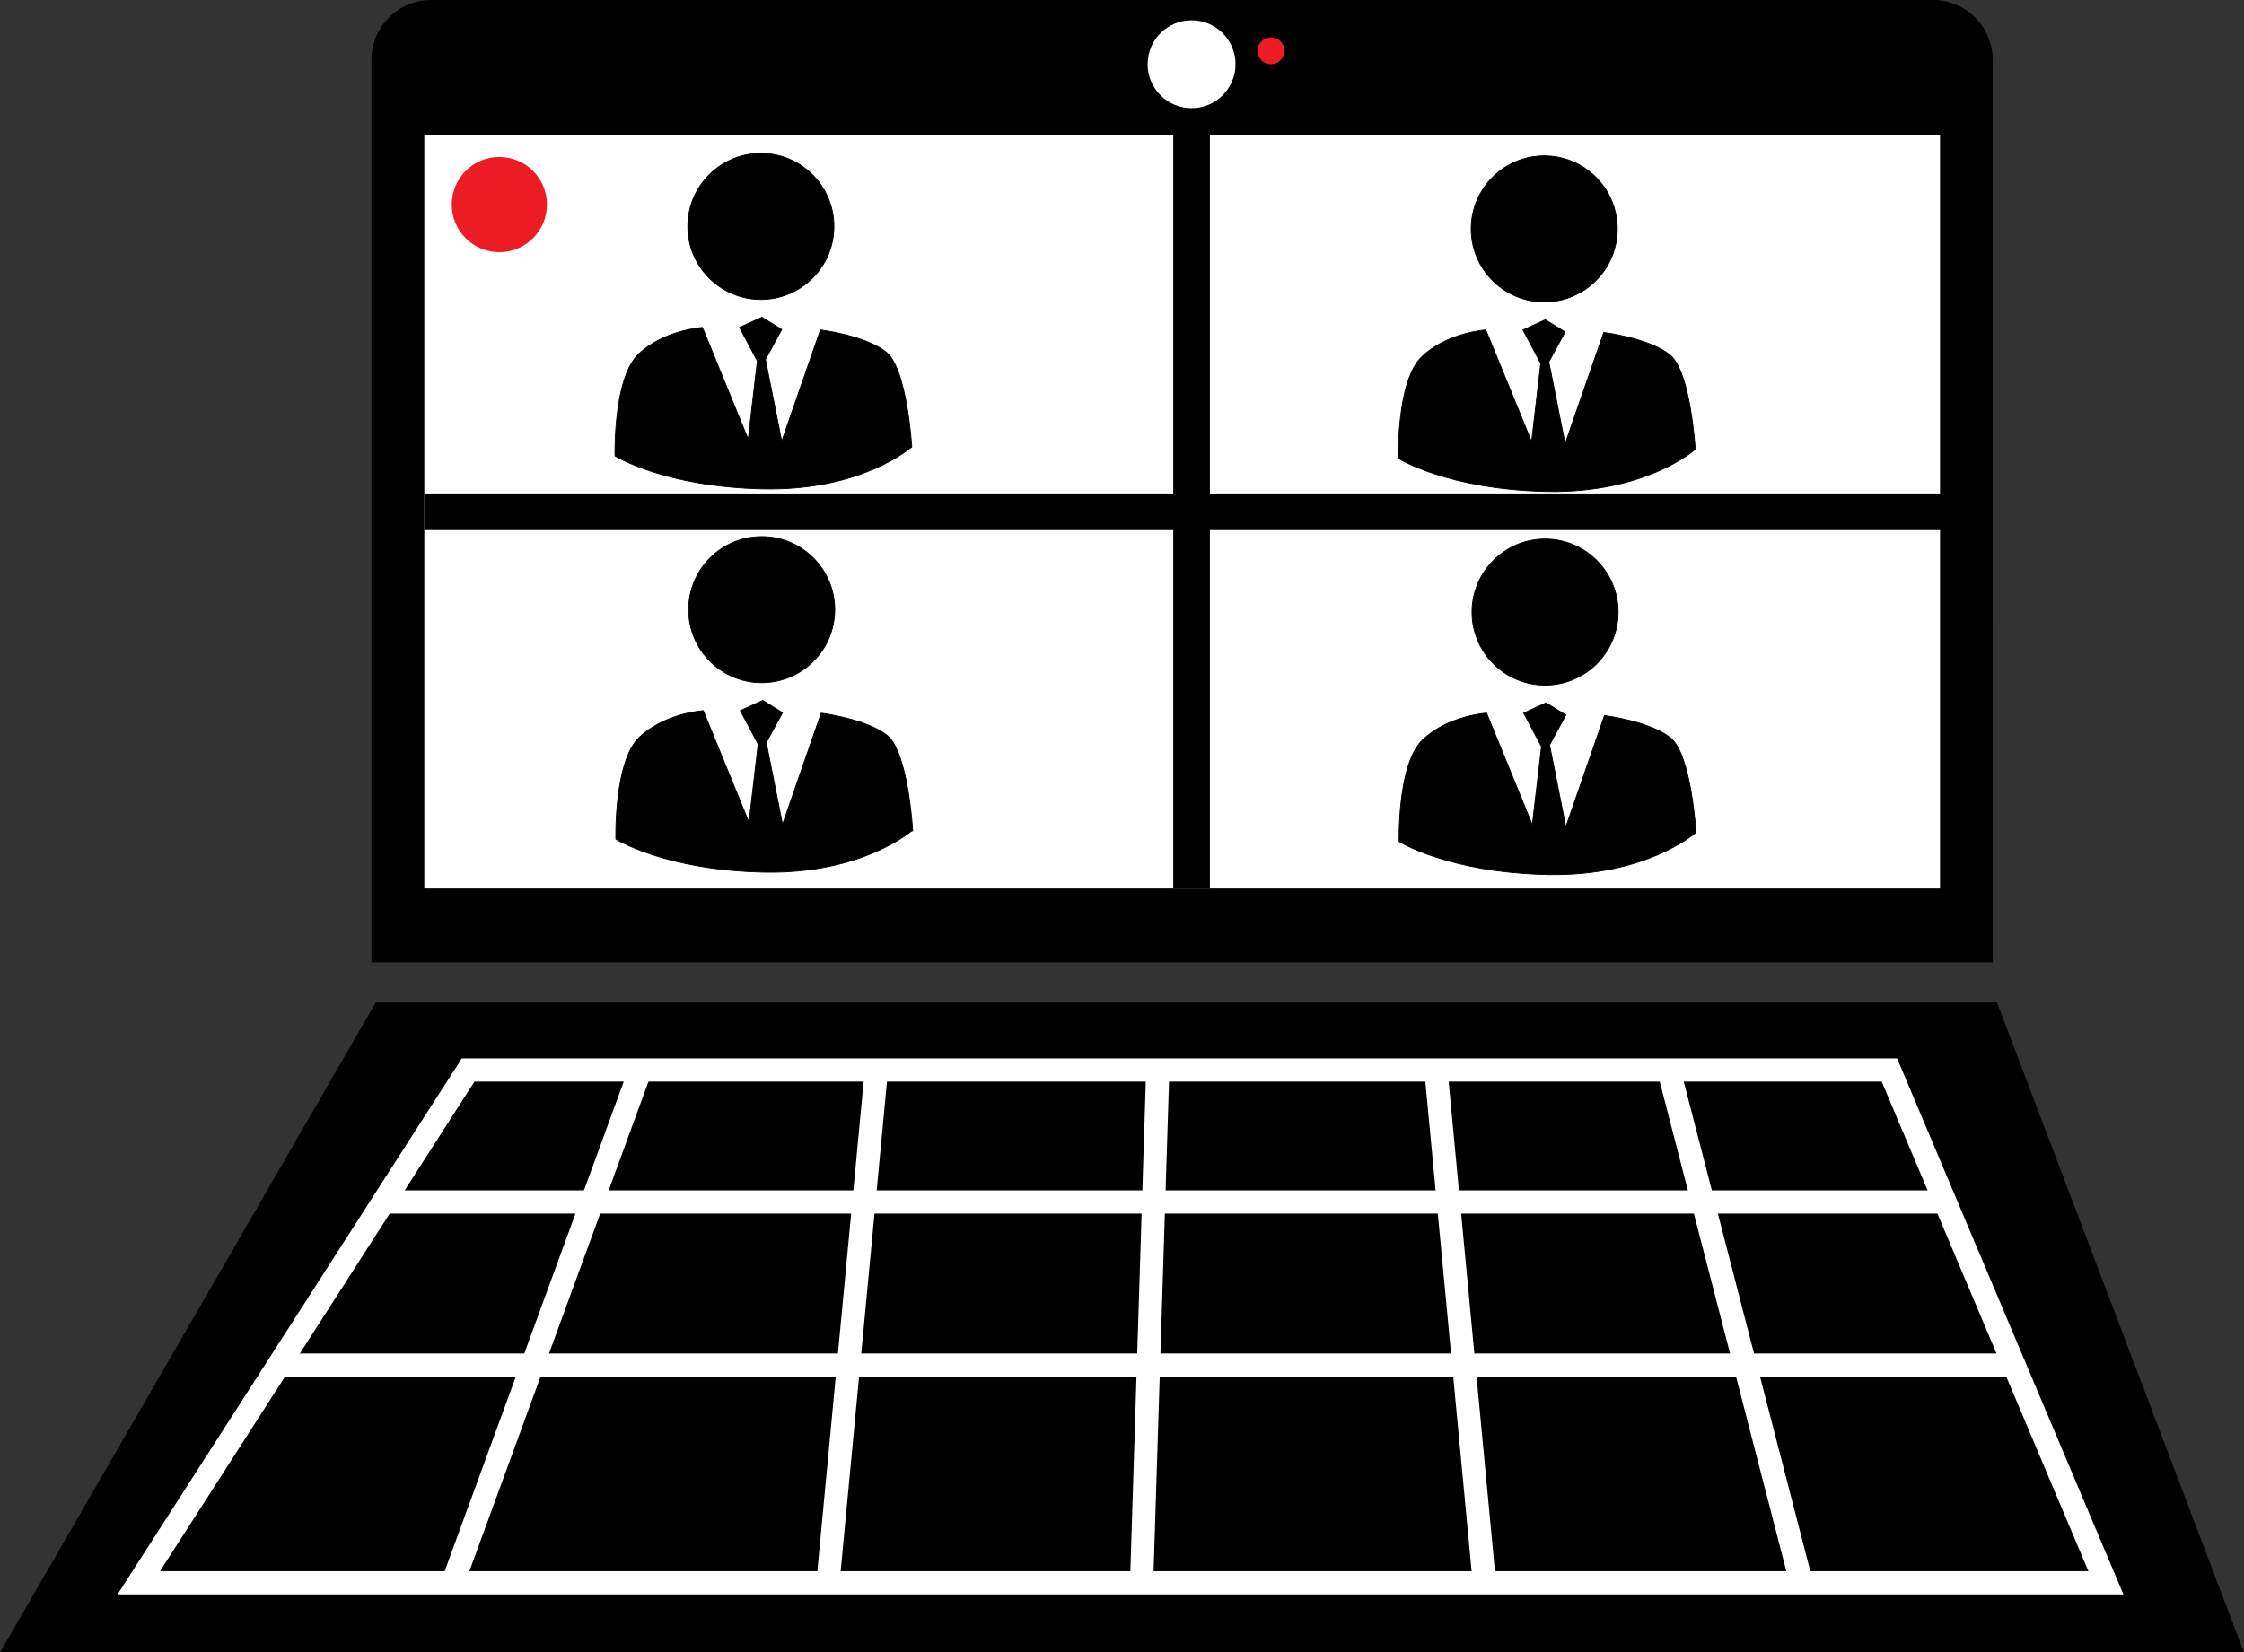 <svg xmlns="http://www.w3.org/2000/svg" viewBox="0 0 919 676.93"><rect x="0" y="0" width="919" height="676.93" fill="#333333" stroke="none"/><defs><style>.a{fill:none;stroke:#fff;stroke-width:9.51px;}.a,.c,.d,.e{stroke-miterlimit:10;}.b,.c{fill:#fff;}.c,.d,.e{stroke:#000;}.d{stroke-width:0.33px;}.e{stroke-width:15px;}.f{fill:#ed1c24;}</style></defs><polygon points="0 676.93 919 676.93 817.85 410.65 153.89 410.65 0 676.93"/><polygon class="a" points="56.83 648.4 862.45 648.4 773.77 438.32 191.73 438.32 56.83 648.4"/><path d="M1363.12,653.92h-664V284.15a24.45,24.45,0,0,1,24.45-24.45h615.06a24.45,24.45,0,0,1,24.45,24.45Z" transform="translate(-547 -259.7)"/><rect class="b" x="173.77" y="55.33" width="620.74" height="308.64"/><line class="a" x1="262.25" y1="438.32" x2="185.43" y2="648.4"/><line class="a" x1="358.93" y1="438.32" x2="339.06" y2="648.4"/><line class="a" x1="474.15" y1="438.32" x2="467.53" y2="648.4"/><line class="a" x1="588.05" y1="438.32" x2="607.91" y2="648.4"/><line class="a" x1="683.41" y1="438.32" x2="737.71" y2="648.4"/><line class="a" x1="157" y1="492.4" x2="796.6" y2="492.4"/><line class="a" x1="114.09" y1="559.22" x2="824.81" y2="559.22"/><circle class="c" cx="488" cy="26.3" r="18.5"/><path class="d" d="M799.2,603.44s-.84-31.65,9.57-41.64,26.24-11,26.24-11l18.73,45.8,3.75-32.06-7.29-13.74,9.17-4.17,8.11,5-6.66,12.28,6.66,33.52,15.83-45.59s18.53,2.29,27.06,9.16,10.41,38.72,10.41,38.72S900.59,617.8,860,617,799.2,603.44,799.2,603.44Z" transform="translate(-547 -259.7)"/><circle class="d" cx="311.94" cy="249.73" r="29.93"/><path class="d" d="M798.86,446.46s-.83-31.64,9.58-41.63,26.23-11,26.23-11l18.74,45.8,3.74-32.06-7.28-13.74,9.16-4.16,8.12,5-6.67,12.29,6.67,33.52L883,394.83S901.5,397.12,910,404s10.41,38.73,10.41,38.73S900.25,460.83,859.65,460,798.86,446.46,798.86,446.46Z" transform="translate(-547 -259.7)"/><circle class="d" cx="311.6" cy="92.75" r="29.93"/><path class="d" d="M1120,604.45s-.84-31.64,9.57-41.64,26.24-11,26.24-11l18.73,45.8,3.75-32.06L1171,551.78l9.16-4.17,8.12,5-6.67,12.28,6.67,33.52,15.82-45.59s18.53,2.29,27.06,9.16,10.41,38.72,10.41,38.72-20.19,18.12-60.79,17.28S1120,604.45,1120,604.45Z" transform="translate(-547 -259.7)"/><circle class="d" cx="632.77" cy="250.74" r="29.93"/><path class="d" d="M1119.69,447.48s-.83-31.65,9.58-41.64,26.23-11,26.23-11l18.74,45.81,3.74-32.07-7.28-13.74,9.16-4.16,8.12,5-6.67,12.28,6.67,33.52,15.82-45.6s18.53,2.29,27.07,9.17,10.41,38.72,10.41,38.72-20.2,18.11-60.8,17.28S1119.69,447.48,1119.69,447.48Z" transform="translate(-547 -259.7)"/><circle class="d" cx="632.43" cy="93.77" r="29.93"/><line class="e" x1="488" y1="55.33" x2="488" y2="363.97"/><line class="e" x1="173.77" y1="209.65" x2="796.6" y2="209.65"/><circle class="f" cx="204.5" cy="83.8" r="19.5"/><circle class="f" cx="520.5" cy="20.8" r="5.5"/></svg>